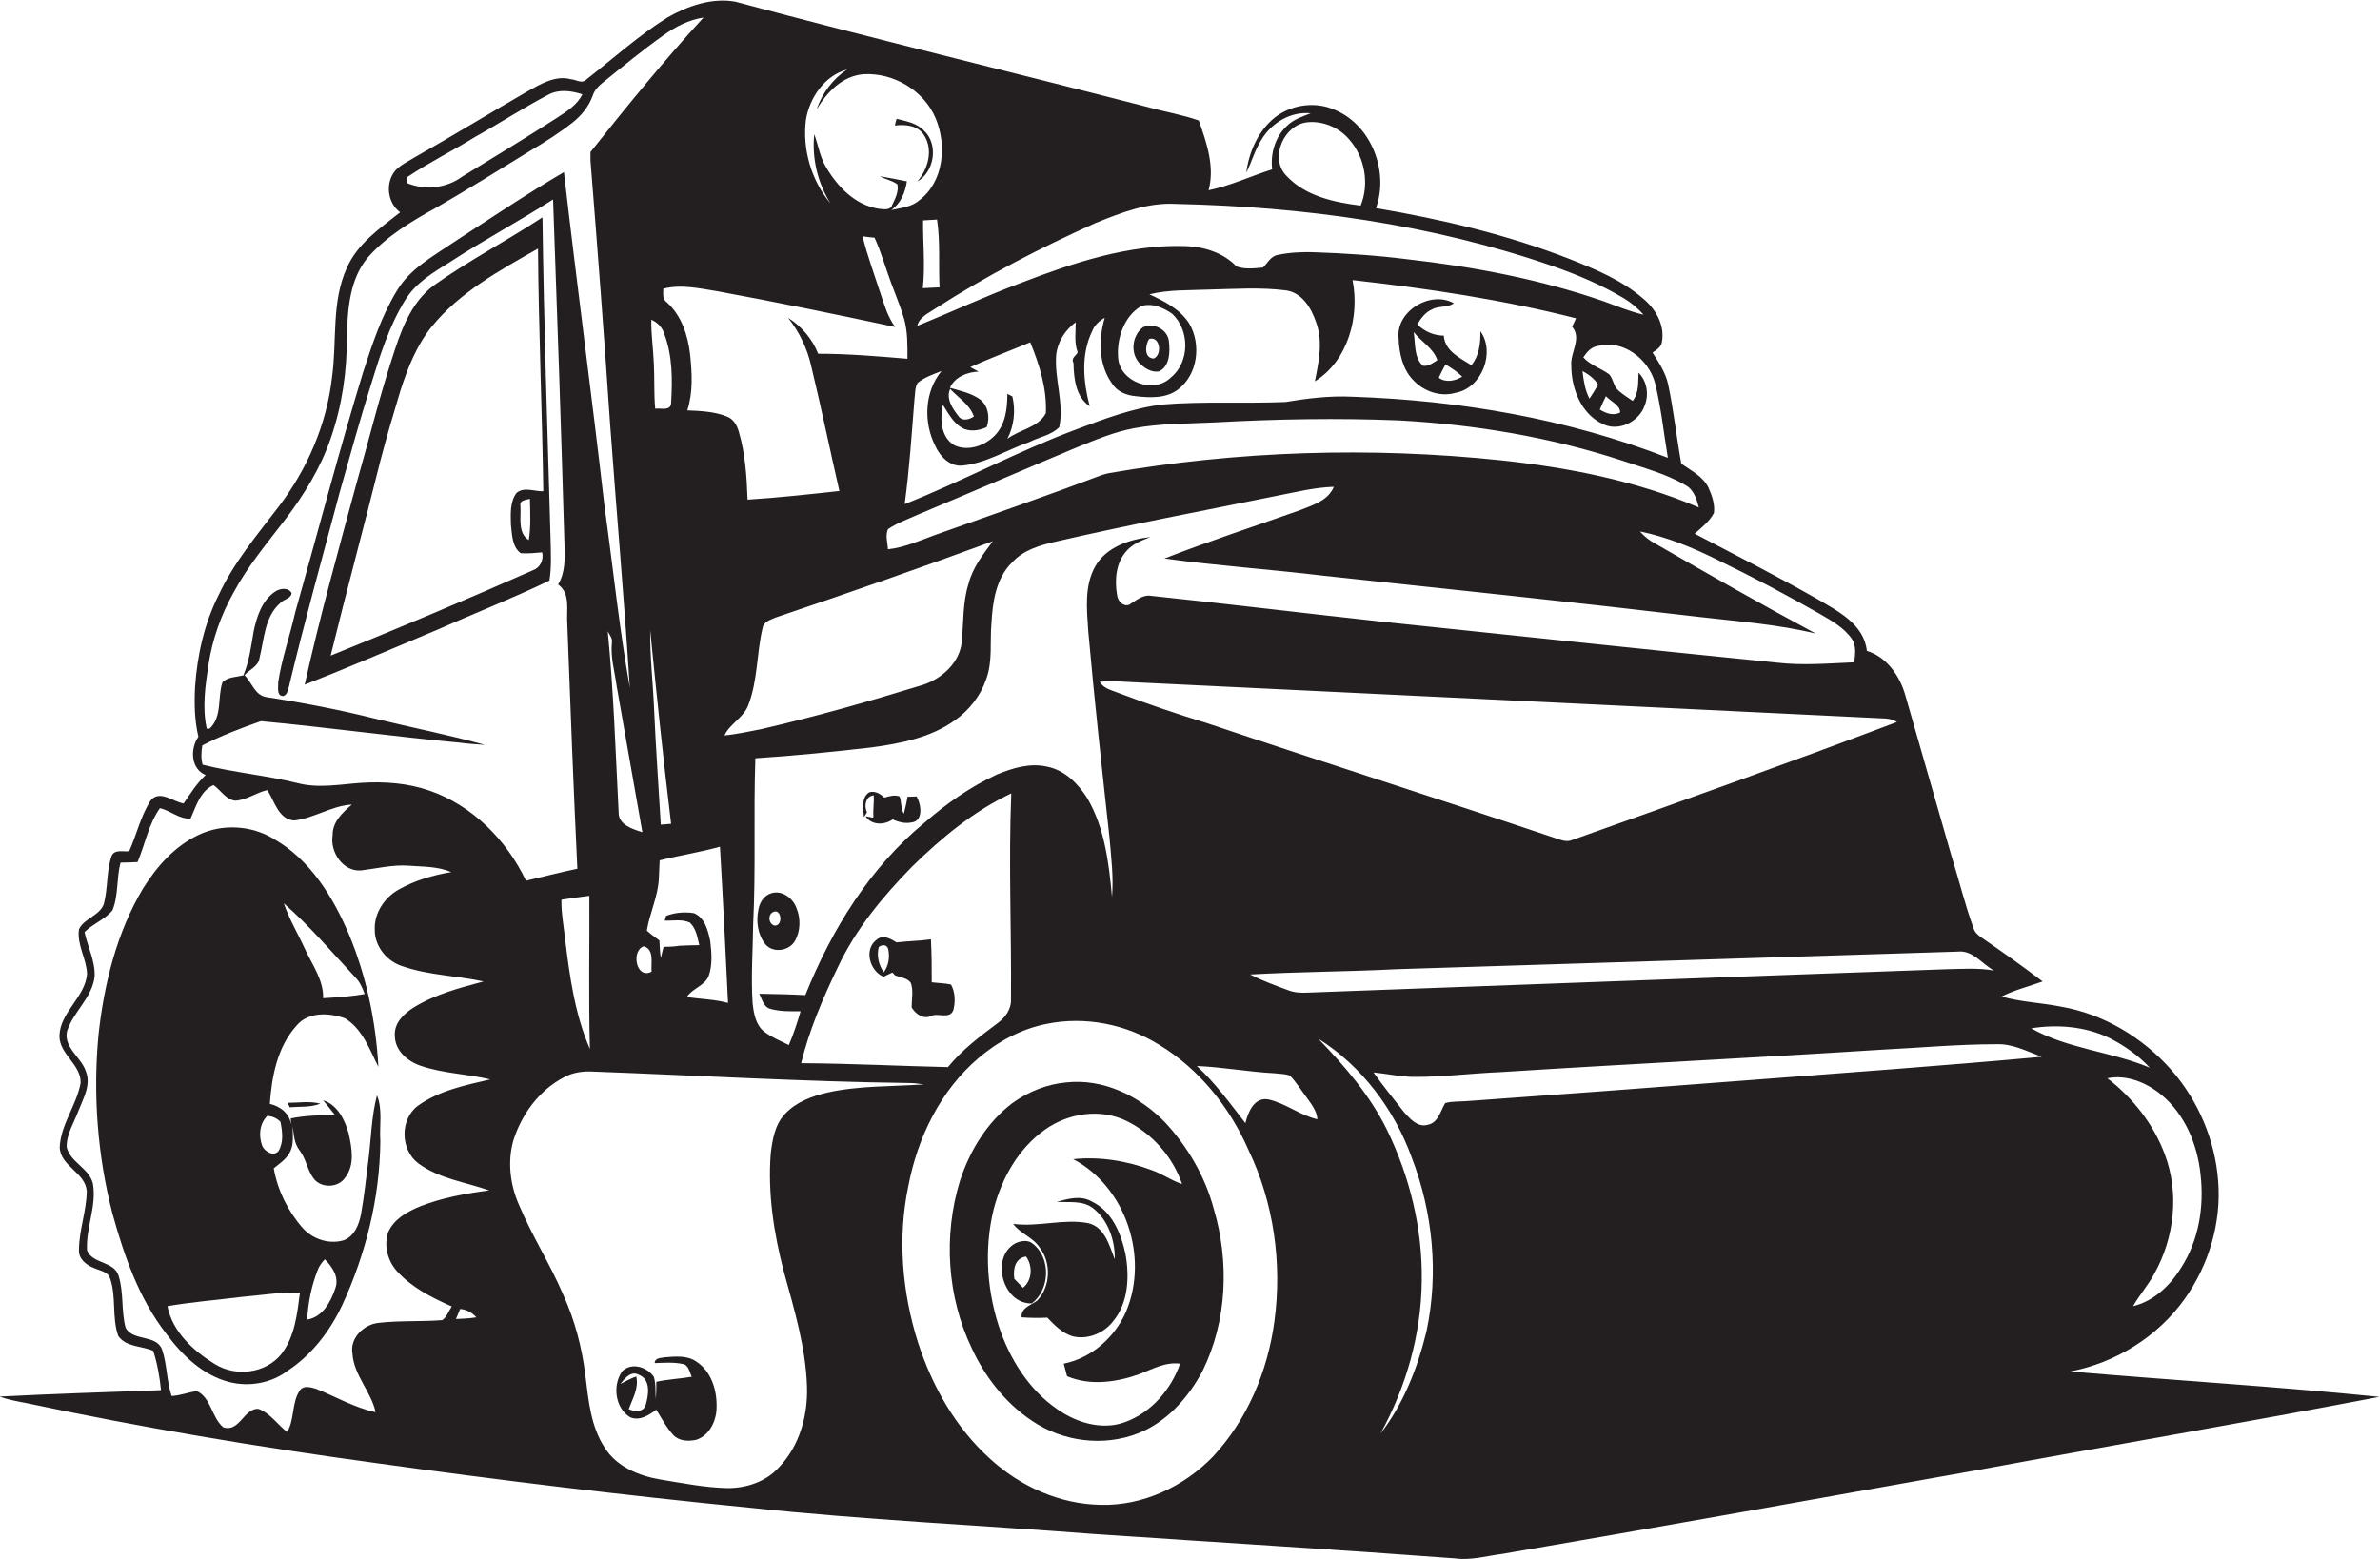 <?xml version="1.0" encoding="utf-8"?>
<!-- Generator: Adobe Illustrator 19.2.0, SVG Export Plug-In . SVG Version: 6.00 Build 0)  -->
<svg version="1.1" id="Layer_1" xmlns="http://www.w3.org/2000/svg" xmlns:xlink="http://www.w3.org/1999/xlink" x="0px" y="0px"
	 viewBox="0 0 852.9 558.9" enable-background="new 0 0 852.9 558.9" xml:space="preserve">
<g>
	<path fill="#231F20" d="M741.9,491.6c16.3-3.1,31.4-12.5,41-26c8.7-12.2,13.2-27.4,12-42.3c-1.1-14.6-7.1-28.7-16.7-39.7
		c-10.3-11.7-24.4-20.2-39.8-22.8c-7-1.4-14.2-1.6-21.1-3.6c4.7-2.4,9.8-3.6,14.7-5.4c-7.2-5.5-14.6-10.7-22-15.8
		c-1.2-0.8-2.4-1.9-2.8-3.4c-3.1-8.5-5.2-17.3-7.9-25.9c-5.5-19.3-11.1-38.5-16.6-57.8c-2-6.8-6.7-13.5-13.7-15.6
		c-1-9.6-10.5-14.3-17.8-18.6c-14.4-8.2-29.2-15.7-43.9-23.4c2.5-2.2,5.3-4.4,6.9-7.4c0.4-3.2-0.7-6.3-2-9.2c-2-4-6.2-6-9.7-8.5
		c-1.7-9.4-2.7-19-4.7-28.4c-0.9-4.2-3.3-7.8-5.6-11.4c1.4-1,3.2-2,3.4-4c1-6-2.3-11.7-6.8-15.4c-7.6-6.6-17.1-10.5-26.4-14.2
		c-22.3-8.7-45.7-14.2-69.3-18.2c4.7-13.1-1.6-29.7-14.7-35.2c-6.9-3.1-15.4-2-21.4,2.6c-6.1,4.8-9.4,12.4-10.4,19.9
		c2-3.9,3.1-8.2,5.5-11.9c3.6-6,10.4-10.1,17.6-9.4c-3,1.2-6.2,2.2-8.5,4.5c-4.2,3.9-6,9.9-5.3,15.6c-7.6,2.4-15,5.9-22.8,7.5
		c2.3-8.4-0.7-17.1-3.5-25c-5.9-2.1-12.1-3.1-18.2-4.8c-49.3-12.7-98.7-24.6-147.9-37.8c-8.4-1.5-17,1.5-24.2,5.6
		C229,12.6,219.7,21,210,28.6c-1.6,1.5-3.6-0.1-5.4-0.2c-5.6-1.5-10.8,1.7-15.5,4.3c-13.5,7.8-26.9,16-40.5,23.7
		c-2.4,1.5-5.1,2.7-7,4.8c-3.6,4.4-2.8,11.5,1.8,14.9c-7.2,5.7-15.3,11.2-19.1,19.9c-5.6,12.3-3.5,26.1-5.3,39.1
		c-1.9,17-8.9,33.1-19.2,46.6c-7.7,10.1-16,19.9-21.4,31.5c-5.2,10.3-7.7,21.6-8.5,33c-0.3,6-0.2,12,1.2,17.9
		c-3,4.2-2.8,11.5,2.6,13.7c-3.2,3-5.5,6.7-7.9,10.2c-3.7-0.6-8.6-5-11.8-1.1c-3.6,5.6-5,12.2-7.7,18.2c-2.1,0.3-5.2-0.8-6.3,1.7
		c-1.9,5.6-1.3,11.6-2.8,17.3c-1.6,4.2-7.1,5.1-8.9,9c-0.8,5.6,2.7,10.5,2.9,16c-0.7,8.4-9.6,13.6-9.9,22.1
		c-0.1,6.7,7.7,10.2,7.6,16.9c-1.4,8-7.1,14.8-7.5,23.1c0.2,6.9,9.2,9,9.7,15.8c-0.1,7.1-2.8,14-2.8,21.1c-0.2,3.2,2.8,5.5,5.6,6.5
		c1.9,0.9,4.7,1.2,5.5,3.5c2.4,6.7,0.6,14.2,3,20.8c2.8,4,8.4,3.5,12.5,5.3c1.5,4.6,2.3,9.3,2.8,14.1c-19.3,0.7-38.6,1.3-57.9,2.3
		c3.1,1.1,6.3,1.7,9.5,2.3c41.4,8.8,83.2,15.8,125.2,21.5c44.5,6.2,89.1,11.6,133.8,16c41.3,4.4,82.8,6.3,124.2,9.5
		c43,2.9,86,5.5,128.9,8.7c5.7,0.8,11.4-0.9,17-1.6c56.7-9.7,113.4-19.9,170-30c48.1-8.9,96.3-17.1,144.3-26.3
		C816,497,778.9,494.8,741.9,491.6z M774.4,392.3c8.6,7,13.1,18,14.2,28.8c1.3,11.4-0.6,23.4-6.9,33.2c-3.9,6.4-9.8,12.1-17.3,13.9
		c2.3-4,5.4-7.5,7.6-11.6c7.2-12.8,9-28.7,3.9-42.5c-4-11-11.5-20.5-20.7-27.6C762.1,385.1,769.1,388,774.4,392.3z M755.8,372
		c5.4,2.7,10.5,6.3,14.6,10.7c-13.8-5.8-29.4-6.7-42.5-14.1C737.2,367.1,747.2,367.9,755.8,372z M701.6,341.1
		c5.4-0.6,8.7,4.5,13,6.8c-5.5-1-11-0.6-16.6-0.5c-76.5,2.7-153,5.6-229.5,8.4c-2.3,0.1-4.6,0-6.7-0.8c-4.6-1.7-9.3-3.4-13.8-5.7
		c17.5-1,35-1,52.6-1.9C567.6,345.3,634.6,343.2,701.6,341.1z M674.6,257.5c1.8,0,3.6,0.3,5.2,1.3c-38.6,14.6-77.5,28.5-116.4,42.3
		c-2.3,1-4.6-0.3-6.7-0.9c-41.3-13.9-82.8-27.1-124.2-41c-10.5-3.2-20.8-6.7-31.1-10.6c-2.6-1.1-5.8-1.6-7.3-4.2
		c3.8-0.4,7.5-0.1,11.3,0.1C495.2,248.9,584.9,253.1,674.6,257.5z M615.9,200.9c12.2,5.9,24.2,12.3,36,19c4.3,2.5,8.9,5,11.8,9.2
		c1.6,2.5,1.1,5.6,0.8,8.3c-9.3,0.4-18.6,1.2-27.9,0.1c-47-4.7-93.9-9.7-140.8-14.6c-27.7-3-55.4-6.4-83.1-9.3
		c-3.2-0.6-5.6,1.7-8.1,3.2c-2.3,0.7-4.1-1.5-4.3-3.6c-0.9-5.4-0.4-11.6,3.5-15.8c2.2-2.5,5.4-3.7,8.5-4.9
		c-7.5,0.8-15.9,3.6-19.8,10.5c-4,7.1-3,15.5-2.5,23.3c2.2,24.7,4.9,49.3,7.6,73.9c0.6,7.1,1.5,14.2,0.9,21.3
		c-1.1-12.1-2.6-24.6-8.8-35.3c-3.3-5.3-8.2-10.2-14.5-11.4c-6.1-1.4-12.3,0.5-17.9,2.8c-9.5,4.4-18.1,10.4-26,17.3
		c-19.6,16.1-33.3,38.4-42.7,61.8c-5.5-0.3-11-0.4-16.5-0.5c1,1.9,1.5,4.7,3.9,5.4c3.5,1,7.2,0.9,10.9,0.9
		c-1.2,4.1-2.5,8.1-4.2,12.1c-3-1.5-6-2.7-8.7-4.7c-3.2-2.4-3.9-6.7-4.3-10.4c-0.6-9.4,0.1-18.8,0.2-28.1c1-19.8,0.1-39.7,0.8-59.6
		c14-0.9,27.9-2.3,41.7-3.9c10.4-1.4,21.1-3.5,29.8-9.7c5.1-3.6,9.2-8.8,11.2-14.7c2.4-6.4,1.3-13.4,1.9-20
		c0.4-7.7,1.6-16.2,7.4-21.9c4-4.4,9.8-6.1,15.4-7.4c26.4-6.1,53-11.1,79.6-16.5c6.7-1.3,13.4-3,20.3-3.2c-2,4.9-7.4,6.5-11.9,8.3
		c-16.3,5.8-32.7,11.1-48.8,17.4c19,2.6,38.2,3.9,57.3,6.2c45,4.8,89.9,9.5,134.9,14.8c13.8,1.6,27.7,2.6,41.2,5.9
		c-19.4-10.4-38.5-21.3-57.6-32.3c-2.1-1.1-3.9-2.6-5.4-4.3C597.5,192.5,606.9,196.4,615.9,200.9z M362.3,358.3
		c0.1,3.6-2.2,6.6-5,8.6c-6.3,4.7-12.6,9.5-17.6,15.6c-17.5-0.4-35.1-1.3-52.6-1.4c2.9-11.9,7.8-23.3,13.1-34.3
		c6.4-13.7,16.2-25.5,26.7-36.2c10.5-10.3,22.1-19.9,35.5-26.2C361.4,309.1,362.5,333.7,362.3,358.3z M254.5,337.2
		c-0.8-3.8-2-8.4-5.9-9.9c-3.3-0.5-6.8-0.2-9.9,1c-0.1,0.4-0.4,1.3-0.5,1.7c3,0.1,6.2-0.6,9,0.7c2.3,2.1,2.7,5.3,3.4,8.1
		c-2.3,0-4.7,0.1-7,0.2c-1.9,0.3-3.9,0.4-5.8,0.4c-0.3,1.3-0.7,2.7-1,4c-0.3-2.1-0.4-4.2-0.5-6.3c-1.6-1.1-3.1-2.3-4.5-3.5
		c1-6.3,4-12.2,4.3-18.6c0.1-2.2,0.2-4.4,0.3-6.6c7.2-1.8,14.5-2.9,21.6-4.9c1.1,18.7,2,37.3,2.9,56c-4.8-1.3-9.9-1.4-14.8-2.1
		c2-3.1,6.3-4,7.8-7.4C255.4,346,255,341.4,254.5,337.2z M221,246c3,17.4,6.2,34.9,9.2,52.3c-3.5-1.1-8.5-2.6-8.5-7
		c-1.1-21.7-1.8-43.4-3.9-65c0.6,1.3,1.7,2.4,1.5,3.9C218.7,235.5,220.3,240.7,221,246z M230.7,339.2c3.9,1.1,2.5,6.1,2.8,9.1
		C227.9,351.2,226.1,340.7,230.7,339.2z M240.5,295.3c-1.2,0.1-2.5,0.2-3.7,0.3c-0.8-13.8-1.8-27.6-2.4-41.4
		c-0.4-9.4-1.5-18.8-1.4-28.3C235.3,249.1,237.7,272.2,240.5,295.3z M233.4,114.6c2.3,1,4,2.8,4.7,5.2c2.9,7.8,2.9,16.3,2.4,24.5
		c0,3.2-3.7,1.9-5.7,2.2c-0.5-5.4-0.2-10.9-0.5-16.3C234.1,124.9,233.3,119.8,233.4,114.6z M259.6,263.6c2-4.2,6.8-6.3,8.5-10.7
		c3.5-8.9,3-18.7,5.2-27.9c0.4-2.2,2.8-2.8,4.5-3.6c26.1-8.8,52.2-17.9,78-27.4c-3.5,4.7-7.2,9.4-8.7,15.2
		c-2.1,6.6-1.8,13.6-2.4,20.5c-0.6,7.7-7,13.5-14,15.8c-19.2,5.9-38.5,11.4-58.1,15.9C268.3,262.2,264,263.2,259.6,263.6z
		 M604,173.9c3,1.6,4,5,4.8,8c-22.5-9.6-46.7-14.3-70.9-16.9c-46.8-4.9-94.2-3.4-140.5,4.6c-0.9,0.2-1.7,0.4-2.6,0.7
		c-19.3,7.3-38.7,14-58.1,20.9c-6.1,2.1-12,5-18.5,5.7c-0.1-2.4-1-4.9,0-7.2c3.3-2.3,7.2-3.6,10.9-5.3c18.9-7.9,37.8-16.1,56.7-24
		c6.7-2.7,13.5-5.6,20.6-6.9c9.6-1.8,19.5-1.6,29.2-2.1c21.9-1.2,43.9-1.6,65.9-0.7c27.2,1.5,54.2,6,80.1,14.5
		C589.2,167.8,597,169.8,604,173.9z M593.1,137.3c2.2,8.8,3.1,17.9,4.6,26.8c-36-14-74.6-20.6-113.1-21.9c-8.1-0.4-16.1,0.6-24,1.9
		c-14.7,0.6-29.5-0.3-44.1,0.9c-10.7,1.3-20.9,5.2-31,9c-20.9,7.8-40.6,18.5-61.3,26.7c1.7-12.5,2.5-25,3.5-37.5
		c0.3-2,0.1-4.1,1.1-5.9c2.5-2.1,5.6-3.1,8.6-4.3c-6.1,7.4-6.5,18.3-2.3,26.7c1.7,3.8,5.1,7.5,9.6,7.2c8.7-0.8,16.2-5.7,24.3-8.5
		c3.5-1.8,7.8-2.4,10.6-5.3c1.8-8.6-1.8-17.3-1.1-25.9c0.5-4.7,3.2-8.9,7-11.7c0,3.6-0.6,7.3,0.7,10.8c-0.5,1.2-2.5,2-1.5,3.8
		c0.1,5.5,0.8,12.2,5.8,15.5c-2.3-8.8-3.2-18.5,0.9-26.9c0.8-2.1,2.5-3.7,4.5-4.8c-2.3,7.8-2.3,16.8,2.7,23.7
		c1.8,2.8,5.1,4.1,8.3,4.4c5.2,0.6,11.1,0.9,15.4-2.5c7-5.4,8.2-16.1,3.9-23.5c-3.3-5.2-8.9-8-14.3-10.5c6.9-1.7,14-1.4,21-1.7
		c9.3-0.2,18.7-0.9,28,0.3c5.7,0.8,9,6.3,10.7,11.3c2.6,6.9,1,14.3-0.4,21.3c11.9-7.4,16.1-23.2,13.5-36.3c26.9,3,53.8,7,80.1,13.7
		c-0.4,0.8-1.1,2.3-1.4,3c3.6,4.3-0.8,9.3-0.3,14.1c0,8,3.5,17.1,11.1,20.7c5.6,3,13-0.6,15.1-6.3c1.7-4,1-8.9-2.1-12
		c-0.2,3.4,0.2,7.2-2.1,10.1c-1.8-1.2-3.5-2.3-5.1-3.7c-1.8-1.5-1.8-4.1-3.3-5.8c-3-2.2-6.8-3.3-9.3-6.1c1.3-1.9,2.8-3.8,5.3-4.1
		C581.5,121.6,590.8,128.6,593.1,137.3z M344.6,153.3c2.8,1.6,6.2,1.1,9-0.2c1.2-3.4,0.6-7.4-2.2-9.8c-3.2-2.4-7.3-3.2-11-4.3
		c1.9-4,6.2-5.6,10.3-5.8c-1-0.5-2-1.1-3-1.6c7.1-3.2,14.3-5.9,21.5-8.9c3.3,8,6,16.6,5.6,25.4c-2.7,5.2-9.5,5.9-13.8,9.2
		c2.4-4.6,3-10.1,1.8-15.2c-0.4-0.2-1.3-0.7-1.8-0.9c0,5.3-0.7,11-4.5,14.9c-3.6,3.7-9.6,5.8-14.5,3.5c-4.9-2.9-5.2-9.5-4.1-14.5
		C339.8,148.1,341.5,151.4,344.6,153.3z M340.5,139.4c2.9,3.2,7,5.5,8.5,9.9c-1.6,1.1-4.2,1.8-5.5-0.1
		C341.4,146.5,338.9,142.9,340.5,139.4z M409,109.7c3.9-1.2,8,0.6,11.1,2.8c6.3,5.9,6.3,17.3-0.5,22.8c-6.1,6.1-18.3,1.6-18.9-7
		C400.1,121.4,402.8,113.3,409,109.7z M567.1,133c2.2,1.2,4.3,2.7,5.6,4.9c-1,1.7-2,3.4-3.1,5C568,139.8,567.5,136.4,567.1,133z
		 M573.3,146.8c0.7-1.6,1.4-3.2,2.2-4.8c1.7,1.9,5.2,3.2,5.1,5.9C578.1,149.1,575.5,148.2,573.3,146.8z M468.7,43.8
		c5.6-0.5,11.3,2,14.9,6.3c5.5,6.3,7.2,15.8,4,23.6c-9.6-1.2-19.9-3.4-26.7-10.8C454.8,56.5,460.2,44.5,468.7,43.8z M421.5,73.1
		c45.7,1,91.7,7.3,135,22.3c8.8,3.1,17.4,6.7,25.4,11.5c2.7,1.6,5,3.6,7.1,5.9c-4.9-1.1-9.6-3.1-14.3-4.8
		c-22.8-7.9-46.6-12.4-70.6-15.1c-11.1-1.4-22.3-2.1-33.5-2.5c-4.3-0.1-8.6,0.1-12.8,1c-2.5,0.5-3.6,3-5.2,4.5
		c-3.1,0.3-6.6,0.7-9.5-0.4c-4.8-5-11.7-7.1-18.5-7.3c-20.3-0.6-40,6-58.7,13.2c-12.6,4.7-24.8,10.4-37.2,15.4
		c0.8-3.2,4-4.5,6.5-6.2c18.3-11.8,37.7-21.8,57.5-30.7C401.8,76.2,411.4,72.5,421.5,73.1z M330.8,79c1.7-0.1,3.3-0.2,5-0.3
		c1.2,8,0.5,16.2,0.9,24.3c-2,0.1-4,0.2-6,0.3C331.6,95.2,330.7,87.1,330.8,79z M288.8,43c1.3-8,6.7-15.9,14.8-18.1
		c-5.2,3.4-9,8.6-11,14.4c3.7-6.2,9.2-12.1,16.9-12.7c10.7-0.6,21.6,5.8,25.8,15.8c4.1,9.7,2.9,22.9-6,29.5
		c-2.8,2.4-6.5,2.6-9.9,3.4c3.4-2.4,5-6.3,5.6-10.3c-3.2-0.6-6.4-1.3-9.7-1.8c2,1.1,4.5,1.5,6.3,2.9c0.5,2.5-0.7,5-1.8,7.2
		c-0.6,2.3-3.3,1.7-5.1,1.5c-8.4-1.4-14.7-8-18.8-15.1c-2.1-3.6-2.7-7.8-4.1-11.6c-0.9,8.6,1.2,17.4,5.8,24.8
		C290.8,64.7,287.5,53.7,288.8,43z M320.8,117.2c-2.7-3.6-3.9-8-5.3-12.1c-2.2-6.8-4.7-13.5-6.4-20.4c1.4,0.2,2.9,0.4,4.3,0.5
		c2.4,5.2,3.9,10.7,5.9,16.1c1.6,4.3,3.4,8.6,4.7,13c1.3,4.6,1.2,9.5,1.2,14.3c-10.7-0.9-21.3-1.8-32-1.8
		c-2.1-5.3-5.9-9.8-10.8-12.9c4,5,6.9,11,8.3,17.3c3.6,14.9,6.7,29.9,10.1,44.8c-10.9,1.2-21.9,2.4-32.9,3.1
		c-0.3-8.1-0.8-16.4-3.1-24.2c-0.6-2.3-1.9-4.7-4.3-5.6c-4.5-1.8-9.4-2-14.2-2.2c2.1-6.5,1.7-13.4,1-20.1
		c-0.8-6.9-3.1-13.9-8.3-18.6c-1.7-1.1-1.3-3.2-1.3-4.9c6.4-1.7,13-0.1,19.4,0.9C278.4,108.3,299.6,112.7,320.8,117.2z M145.9,63.5
		c7.9-5.3,16.4-9.5,24.5-14.5c8.8-4.9,17.2-10.4,26-15c3.8-2.1,8.3-1.5,12.3-0.2c-1.9,3.9-5.7,6.2-9.2,8.5
		c-11.2,7.2-22.6,14.1-34,21.1c-5.6,4.1-13.3,4.9-19.7,2.2C145.9,65.1,145.9,64,145.9,63.5z M72.6,274.1c-0.6-2.3-0.5-4.6-0.1-6.9
		c6.7-3.5,13.9-6.2,21-8.7c23.7,2.2,47.4,5.5,71.2,7.7c3,0.4,6.1,0.6,9.1,0.8c-13-3.6-26.3-6.2-39.4-9.4
		c-12.8-3.2-25.7-5.7-38.8-7.7c-4.3-0.6-5.3-5.3-8-7.9c1.9-2,5-3.2,5.4-6.1c1.7-6.8,1.8-14.8,7.4-19.7c1.2-1.4,3.9-1.6,4.1-3.6
		c-1.2-2.2-4.4-1.7-6.1-0.4c-4.6,3.2-6.4,8.9-7.5,14.1c-0.9,5.3-1.6,10.8-3.7,15.8c-2.5,0.6-5.6,0.5-7.5,2.5
		c-1.8,5.5,0,12.3-4.6,16.6c-0.3,0-0.8,0-1,0c-1.7-7.6-0.5-15.4,0.6-22.9c1.4-9.1,4.5-17.9,9-25.9c5.1-9.5,12.1-17.8,18.6-26.3
		c6.7-8.8,12.6-18.4,16.2-28.9c4.1-11.8,5.9-24.3,5.8-36.8c0.3-9.7,1-20.3,7.5-28.1c6.8-7.7,15.7-13,24.6-17.9
		c11.4-6.6,22.5-13.5,33.7-20.4c5.2-3.1,10.3-6.3,15-10c3.2-2.5,5.9-5.8,7.3-9.7c0.6-1.9,2-3.4,3.5-4.6c7.2-5.8,14.3-11.7,21.8-17
		c4.3-3.1,9.1-5.6,14.4-6.4c-14.2,15.5-27.4,31.7-40.5,48.2c0,0.8,0,2.3,0,3c2.5,31.3,4.9,62.7,7,94c2.3,31.7,5.1,63.3,7.1,95
		c-3.8-21.4-6-43-9-64.5c-4.6-40.1-10-80.2-14.6-120.3c-13.6,8-26.7,16.8-39.9,25.4c-7.2,4.9-15.3,9.3-19.9,17
		c-5.6,9.1-8.9,19.3-12.2,29.4c-8.7,28.5-16.2,57.3-24.3,86c-1.9,8.4-4.8,16.5-6.1,25c0.1,1.6-0.7,4.9,1.7,5c1.3-0.2,1.7-1.8,2-2.8
		c5.6-23.5,12.1-46.8,18.3-70.1c3.7-13,7.2-26,11.3-38.9c3.2-10.4,6.5-21,12.3-30.3c3.7-6,9.9-9.7,15.7-13.3
		c12.1-7.9,25-14.8,37.2-22.6c1.5,41.4,2.9,82.7,4.1,124.1c0.1,4.7,0.3,9.7-2.3,13.9c4.6,3.3,2.9,9.3,3.3,14.2
		c1.1,29.2,2.2,58.5,3.6,87.7c-6.2,1.3-12.3,2.9-18.4,4.3c-6.9-14.5-19.2-27-34.6-32.3c-7.8-2.7-16.1-3.3-24.2-2.8
		c-7.7,0.5-15.5,2.1-23.1,0.1C95.3,277.9,83.7,276.9,72.6,274.1z M211.4,376c-5.3-12.2-7.2-25.6-8.8-38.7c-0.5-4.9-1.5-9.8-1.4-14.8
		c3.3-0.5,6.7-1,10-1.4C211.3,339.4,210.9,357.7,211.4,376z M163.4,472.8c0.5-1.2,1-2.4,1.5-3.6c2.3,0.2,4.3,1.3,5.8,3
		C168.3,472.6,165.8,472.7,163.4,472.8z M149.9,417c7.4,5.5,16.9,6.7,25.4,9.7c-8.4,1.1-16.8,2.6-24.7,5.7
		c-4.6,1.9-9.4,4.5-11.5,9.3c-1.6,4.7-0.2,10.2,3.1,13.9c5.3,5.9,12.5,9.5,19.7,12.7c-1.1,1.6-1.8,3.8-3.4,4.9
		c-7.7,0.6-15.4,0.1-23,1c-5.2,0.6-10.2,5.5-9.2,11c0.5,7.8,6.7,13.6,8.3,21c-7.6-1.6-14.3-5.6-21.4-8.4c-1.8-0.5-4.2-1.3-5.6,0.4
		c-3.2,4.4-1.9,10.5-4.7,15.1c-3.5-2.7-6-6.7-10.3-8.3c-5.2-0.3-6.8,8.6-12.6,6.6c-4.2-3.5-4.3-10.6-9.5-13c-3,0.5-5.9,1.6-9,1.8
		c-1.8-5.4-1.6-11.2-3.4-16.6c-2-5.6-10.5-2.9-13.1-7.9c-1.6-6.1-0.6-12.6-2.5-18.6c-1.6-5.3-9.4-4.2-11.3-9.1
		c-0.5-8,3.5-15.8,2.1-23.9c-1.3-5.6-8.1-7.6-9.4-13.1c-0.1-4.7,2.6-8.7,4.2-13c1.7-4.4,4.6-9.3,2.7-14.1c-1.6-5.1-8-8.5-6.8-14.4
		c2.2-7,9-12,9.9-19.6c0.3-5.6-2.5-10.7-3.6-16c3-3,7.3-4.5,10-7.8c2.2-5.4,1.4-11.5,2.9-17.1c2,0,4.1-0.1,6.1-0.2
		c2.7-6.4,3.9-13.5,8-19.3c3.8,0.8,6.9,4,11,3.7c2-4.4,3.4-9.8,8.2-12c2.6,1.8,4.4,5.2,7.8,5.6c4.1-0.2,7.5-2.9,11.5-3.8
		c2.6,4,4,10.5,9.6,10.9c7.2-0.8,13.4-5.3,20.7-5.7c-3.3,2.8-7,6.2-6.9,11c-1,6,3.7,13.1,10.2,12.6c5.7-0.7,11.3-2.1,17-1.7
		c5.1,0.4,10.5,0.2,15.3,2.3c-6.6,1.1-13.1,3-18.9,6.3c-5.1,2.9-8.8,8.5-8.5,14.5c0,6,4.5,11.3,10.1,13c9.3,3.2,19.3,3.3,28.9,5.4
		c-8.6,2.3-17.4,4.6-25,9.3c-3.6,2.2-7.2,5.7-6.8,10.3c0.1,5.2,4.5,9,9.2,10.6c8.1,2.8,16.7,2.9,25,4.9c-9,2.1-18.4,4-26,9.5
		C143.3,401.2,143.4,412.1,149.9,417z M281,456.2c3.7,13.4,7.8,27,8.2,41c0.3,10.3-2.7,21.1-10,28.7c-4.6,5.2-11.8,7.6-18.7,7.5
		c-8.1-0.2-16-1.8-24-3.1c-7.6-1.3-15.6-4.6-19.8-11.4c-5-7.6-5.8-16.9-6.9-25.7c-1.2-10.1-3.8-20-8-29.2
		c-4.7-11-11.2-21.1-15.8-32.1c-3.2-7.2-4.2-15.6-2-23.2c3-9.4,9.3-18,18.2-22.6c3.1-1.7,6.7-2.2,10.3-2
		c37.6,1.4,75.2,3.6,112.8,4.1c1.9,0,3.9,0.2,5.8,0.5c-11.5,0.8-23.2,0.4-34.5,2.9c-5.6,1.3-11.3,3.4-15.3,7.7
		c-3.6,3.8-4.5,9.2-5.1,14.2C275.1,427.7,277.3,442.2,281,456.2z M456.7,473.6c-2.4,17.9-9.7,35.3-22.1,48.6
		c-10.4,10.7-25.1,17.6-40.1,17.2c-14.7-0.2-28.9-6.6-39.7-16.5c-12.3-11.1-20.7-25.9-25.8-41.6c-5.7-18-7.4-37.5-3.5-56.1
		c3.3-17.4,11.5-34.3,25.1-45.9c7-6,15.4-10.5,24.5-12.3c13.7-2.8,28.4,0.1,40.3,7.5c14.4,8.7,25.3,22.4,32,37.7
		C456.5,431.1,459.5,452.8,456.7,473.6z M454.6,394.1c-5.1-1-7.4,4.6-8.3,8.5c-5.5-7.1-10.8-14.4-17.4-20.5
		c9.3,0.4,18.4,2.1,27.7,2.6c1.9,0.2,3.8,0.2,5.6,0.8c2.2,2.2,3.8,4.9,5.7,7.4c1.8,2.6,4,5.1,4.2,8.3
		C465.9,399.8,460.8,395.5,454.6,394.1z M511.2,477.2c-3.2,13.1-8.2,26-16.5,36.7c9.2-16.7,14.6-35.6,14.8-54.7
		c0.3-18.8-4.3-37.5-12.5-54.3c-6.1-12.3-15.1-22.8-24.6-32.6c15.6,9.8,27.3,25.4,33.5,42.6C513.5,434.6,515.6,456.5,511.2,477.2z
		 M626.5,387.2c-33.7,2.6-67.3,5.1-101,7.5c-2.5,0.2-5.1,0-7.6,0.7c-1.7,2.8-2.5,7.1-6.3,7.8c-3.6,1-6.3-2.2-8.4-4.5
		c-3.7-4.7-7.5-9.4-11-14.3c5.1,0.5,10.2,1.7,15.4,1.6c10,0,20-1.3,30.1-1.7c45.3-2.9,90.6-5.1,135.9-8c14-0.7,28-2,42-2
		c5.7-0.2,10.9,2.6,16.1,4.5C696.7,382,661.6,384.5,626.5,387.2z"/>
	<path fill="#231F20" d="M331.3,48.7c3.2,5.3,1.2,12-2.6,16.4c6.2-3.5,7.7-13.4,2.4-18.3c-2.6-2.7-6.4-3.4-9.8-4.2
		c-0.2,0.6-0.5,1.8-0.6,2.4C324.4,44.5,329.1,44.9,331.3,48.7z"/>
	<path fill="#231F20" d="M197.3,193.2c-1.1-38.4-2.4-76.9-2.9-115.3c-12.8,8.4-26.4,15.5-38.8,24.3c-8.7,6.4-12.2,17.1-15.3,26.9
		c-4.7,14.5-8.3,29.4-12.5,44c-6.5,24-13.2,48-18.6,72.3c15.6-6.1,30.9-12.7,46.4-19.2c13.8-6.1,27.8-11.6,41.3-18.1
		C197.7,203.1,197.4,198.1,197.3,193.2z M186.5,181.2c-0.4-2,2.2-2,3.4-2.4c0.1,4.9,0.4,9.9-0.4,14.8
		C185.4,191.1,186.8,185.3,186.5,181.2z M185.1,176.7c-2.4,3.2-2.1,7.6-2,11.4c0.4,3.5,0.4,7.9,3.5,10.2c2.6,0.2,5.1-0.1,7.7-0.3
		c0.6,2.7-0.7,5.5-3.3,6.4c-24,10.6-48.2,20.8-72.5,30.6c5.7-23.3,12-46.5,17.8-69.8c2.2-8.5,4.7-16.9,7.2-25.2
		c2.6-8.1,5.8-16.2,11.2-22.9c10.1-12.4,24.4-20.2,38.1-28c0.2,29,1.5,58,1.9,87C191.4,176.2,187.8,174.4,185.1,176.7z"/>
	<path fill="#231F20" d="M527.3,130.9c-4.1-2.6-9.5-5-9.9-10.6c-3.6,0-6.9-1.5-9.5-4c1.3-2.2,2.9-4.4,5.3-5.4
		c2.4-1.4,5.6-0.5,7.8-2.2c-8.3-4.7-20.8,2.8-19.8,12.5c0.2,5.3,1.4,11.1,5.2,15c3.8,4.1,9.8,6.2,15.2,4.6
		c9.4-1.6,14.4-14.5,8.9-22.1C530.6,123,530.1,127.5,527.3,130.9z M509.9,131.1c-3.3-3-2.6-8-3.3-12.1c2.7,3.5,7,5.7,8.5,10.1
		C513.5,130.1,511.9,131.4,509.9,131.1z M515.6,135.4c0.7-1.6,1.6-3.2,2.4-4.8c2.1,1.3,4.2,2.6,6,4.4
		C521.6,136.5,518.1,137.3,515.6,135.4z"/>
	<path fill="#231F20" d="M415.4,133.1c3.9-1.9,3.9-7.1,3.5-10.7c-0.4-4.3-5.5-6.9-9.3-5.1c-3.8,2.9-4.6,8.9-1.5,12.6
		C409.9,131.8,412.6,133.7,415.4,133.1z M411.8,121.5c3.9-1.2,4.8,5.6,1.7,7C409.9,128.5,410.4,123.6,411.8,121.5z"/>
	<path fill="#231F20" d="M325.2,285.6c-0.3,2.1-0.8,4.1-1.3,6.1c-1.1-1.9-0.8-4.2-1.5-6.2c-1.8-0.7-3.7-0.1-5.5,0.4
		c-1.5-1.4-3.3-2.5-5.4-1.9c-3,1.9-2.1,6-1.9,8.9c0.4-0.6,0.8-1.2,1.1-1.8c-1.2-2.2-0.4-5.8,2.4-6c0.2,2.5-0.3,5-0.1,7.4l-0.1,0.6
		c-0.7-0.1-2-0.4-2.7-0.5c2.1,3.3,6.8,3.2,9.7,1.1c2.1,1,4.5,1.6,6.8,1.1c4.3-0.5,3.4-6.5,1.8-9.3
		C327.4,285.5,326.3,285.6,325.2,285.6z"/>
	<path fill="#231F20" d="M135.1,392.6c-2,7.6-2.1,15.6-3.1,23.4c-0.8,6.4-1.5,12.8-2.6,19.1c-0.7,3.8-2.4,8.1-6.3,9.5
		c-5.2,1.5-11-0.4-14.6-4.4c-5.3-6-9-13.5-10.4-21.4c2-1.7,4.3-3.1,5.6-5.5c1.8-2.9,1.1-6.4,1.2-9.6c0.4,3,0.5,6.2,2.5,8.7
		c2.3,3,2.7,6.9,4.9,9.9c2.6,3.7,8.9,3.6,11.4-0.2c3.5-4.5,2.4-10.5,1.3-15.6c-1.3-4.9-4-10.5-9.2-12.1c1.4,1.7,2.8,3.4,4.2,5.2
		c-5.3,0.2-10.6,0.2-15.8,1.3c0,0.6,0.1,1.7,0.1,2.3c-0.4-4-3.9-6.7-7.6-7.5c0.7-9.9,2.7-20.5,9.6-28.1c4.2-5,11.7-4.6,17.3-2.6
		c6.3,3.8,8.8,11.1,12,17.4c-0.9-16.3-4.3-32.5-10.6-47.6c-5.7-13.4-13.9-26.7-26.9-34.1c-8-4.9-18.5-5.5-27-1.4
		c-8.5,4-14.9,11.3-19.8,19.1c-9.5,15.9-14,34.3-16,52.5c-2,21.4-0.4,43.2,5,64.1c4.2,15.2,9.5,30.5,19.3,43.1
		c5.7,7.7,13.1,14.9,22.6,17.3c7.1,1.8,15,0.4,20.8-4c8.7-5.7,15.2-14.2,19.6-23.5c8.5-18.4,13.5-38.5,13.7-58.8
		C135.9,403.7,137.2,397.8,135.1,392.6z M127.4,350.4c1.6,1.6,2.5,3.8,3.3,5.9c-4.9,0.9-9.9,1.2-14.9,1.5c0.2-6.4-3.8-11.8-6.4-17.4
		c-2.5-5.5-5.7-10.8-7.7-16.6C111,331.9,119,341.4,127.4,350.4z M95.8,400c1.8,0.1,3.4,0.8,4.7,2.1c0.7,3.4,1.2,7.4-0.7,10.5
		c-1.7,2.1-4.9,0.2-5.8-1.8C92.6,407.1,93,402.7,95.8,400z M100.8,485.4c-5.7,7-16.4,8.2-23.9,3.5c-7.6-4.7-15.1-11.5-16.9-20.7
		c8.7-1.5,17.6-2.2,26.4-3.3c7-0.6,14.1-1.8,21.1-1.6C106.5,470.9,105.7,479.1,100.8,485.4z M120.2,461.7
		c-1.6,4.8-4.5,10.4-10.1,11.3c0.3-6,1.5-12,3.7-17.6c0.5-1.5,1.5-2.8,2.6-4C119,454,121.6,457.7,120.2,461.7z"/>
	<path fill="#231F20" d="M275.8,320.4c-2.3,1-3.6,3.3-4,5.6c-0.9,4.2-0.3,9,2.5,12.5c2.7,3.2,8.4,2.4,10.5-1.1
		c2.1-3.6,2.2-8.2,0.6-12C284,321.6,279.7,318.7,275.8,320.4z M277.6,331.8c-2.2-0.6-2.6-3.9-0.5-4.9
		C280,325.5,280.8,331.8,277.6,331.8z"/>
	<path fill="#231F20" d="M333.9,352.1c0-5.1,0-10.3-0.3-15.4c-4.1,0.6-8.2,0.6-12.3,1.1c-2.1-1.3-4.9-2.9-7.1-1
		c-4.7,3.4-2.6,11.2,2.4,13.3c1-0.5,2.1-1,3.2-1.5c0.3,0.3,0.8,0.9,1.1,1.1c1.9,0.7,4.2,0.8,5.5,2.6c1,2.8,0.3,5.8,0.3,8.8
		c1.3,2.3,4.2,4.4,6.9,3.1c2.6-1.3,6.9,1.4,8.1-2.3c0.7-3,0.6-6.3-0.9-9C338.5,352.4,336.2,352.4,333.9,352.1z M316.7,348.5
		c-1.8-2.6-2.6-5.9-1.8-9c1.1-1,3-1,3.4,0.7C318.9,343,318.5,346.1,316.7,348.5z"/>
	<path fill="#231F20" d="M417.5,402.3c-9.1-9.4-22.1-15.8-35.4-14.3c-6.9,0.6-13.6,3.3-19.3,7.4c-9.1,6.9-15.3,17.1-18.8,27.9
		c-6,19.6-4.6,41.6,4.3,60.1c5.1,11,13.1,20.9,23.6,27.2c11.4,6.8,26.1,7.9,38.2,2.2c9.2-4.4,16.1-12.5,20.8-21.3
		c8.9-18,9.7-39.3,4-58.4C431.8,421.6,425.6,411,417.5,402.3z M403.6,470c-4,9.3-12.4,16.8-22.4,18.8c0.4,1.5,0.8,3,1.2,4.5
		c8.2,3.5,17.6,2.2,25.8-0.7c4.7-1.8,9.4-4.5,14.7-3.8c-3.2,9.2-10.3,17.5-19.6,20.9c-7.4,2.8-15.7,0.8-22.3-3.2
		c-10.6-6.4-17.9-17.1-22.2-28.6c-5.1-14.1-6.3-29.8-2.7-44.5c2.9-11.1,8.9-21.8,18.4-28.5c8.3-5.9,19.8-7.7,29.2-3.1
		c9.2,4.5,16.6,12.9,19.9,22.6c-3.8-1.2-7-3.6-10.7-4.9c-9-3.4-18.8-5-28.3-4C403.5,425.5,411.7,450.6,403.6,470z"/>
	<path fill="#231F20" d="M103.8,396.9c3.7-0.3,7.5,0.1,11-1.3c-3.8-1-7.8-0.3-11.7-0.3C103.3,395.7,103.6,396.5,103.8,396.9z"/>
	<path fill="#231F20" d="M391.6,433c5.5,4.2,8,11.6,7.9,18.4c-2-5-3.6-11.7-9.7-13c-8.9-1.6-17.8,1.5-26.7,0.3
		c2.5,3.5,7.1,4.8,9.5,8.5c4.2,5.5,3.9,14-0.9,19c-2.2,1.7-5.9,2.5-5.6,6c3,0.2,6.1,0.3,9.2,0.1c2.6,2.7,5.4,5.6,9.1,6.7
		c5.4,1.3,11.2-1.1,14.5-5.4c5.5-6.6,5.9-16.1,4.4-24.2c-1.6-7.4-4.9-15.4-12.2-18.8c-3.9-2.2-8.4-0.9-12.4,0.2
		C383,431.1,387.9,430.2,391.6,433z"/>
	<path fill="#231F20" d="M370.1,445.8c-1.7-1.5-4.3-1-6.1-0.2c-9.3,4.9-4.7,22,5.8,21.6C376.3,462.2,376.7,450.9,370.1,445.8z
		 M366.6,461.6c-1-1.1-2.1-2.1-3.1-3.2c-0.5-3.4,0.2-7.4,4.2-8C370.1,453.7,370,458.9,366.6,461.6z"/>
	<path fill="#231F20" d="M249.6,488.1c-3.2-2.3-7.5-1.9-11.2-1.6c-1.4,0.3-3.7,0.1-3.8,2.1c3.3-0.1,6.7-0.4,10,0.3
		c2.2,0.3,2.5,3,3.3,4.6c-4.2,0.7-8.5,0.9-12.7,1.8c0,2,0,4.1-0.2,6.1c-0.2-2.6,0.1-5.3-0.7-7.9c-2.4-3.5-8-5.3-11.3-2
		c-3.6,5-2.6,13.2,2.8,16.5c3.4,1.5,6.8-0.8,9.4-2.7c1.9,3.1,3.6,6.4,6.1,9.1c2.1,2.2,5.4,2.3,8.2,1.7c4.9-1.6,7.4-7.1,7.3-12
		C256.9,498.1,254.8,491.5,249.6,488.1z M231.3,503.9c-1,2.4-4,2.1-6,1.2c1.4-3.8,3.7-7.5,2.7-11.7c-2,0.7-3.8,1.7-5.7,2.7
		c1.6-2,3.8-4.9,6.7-3.3C233.4,494.6,232.4,500.3,231.3,503.9z"/>
</g>
</svg>
